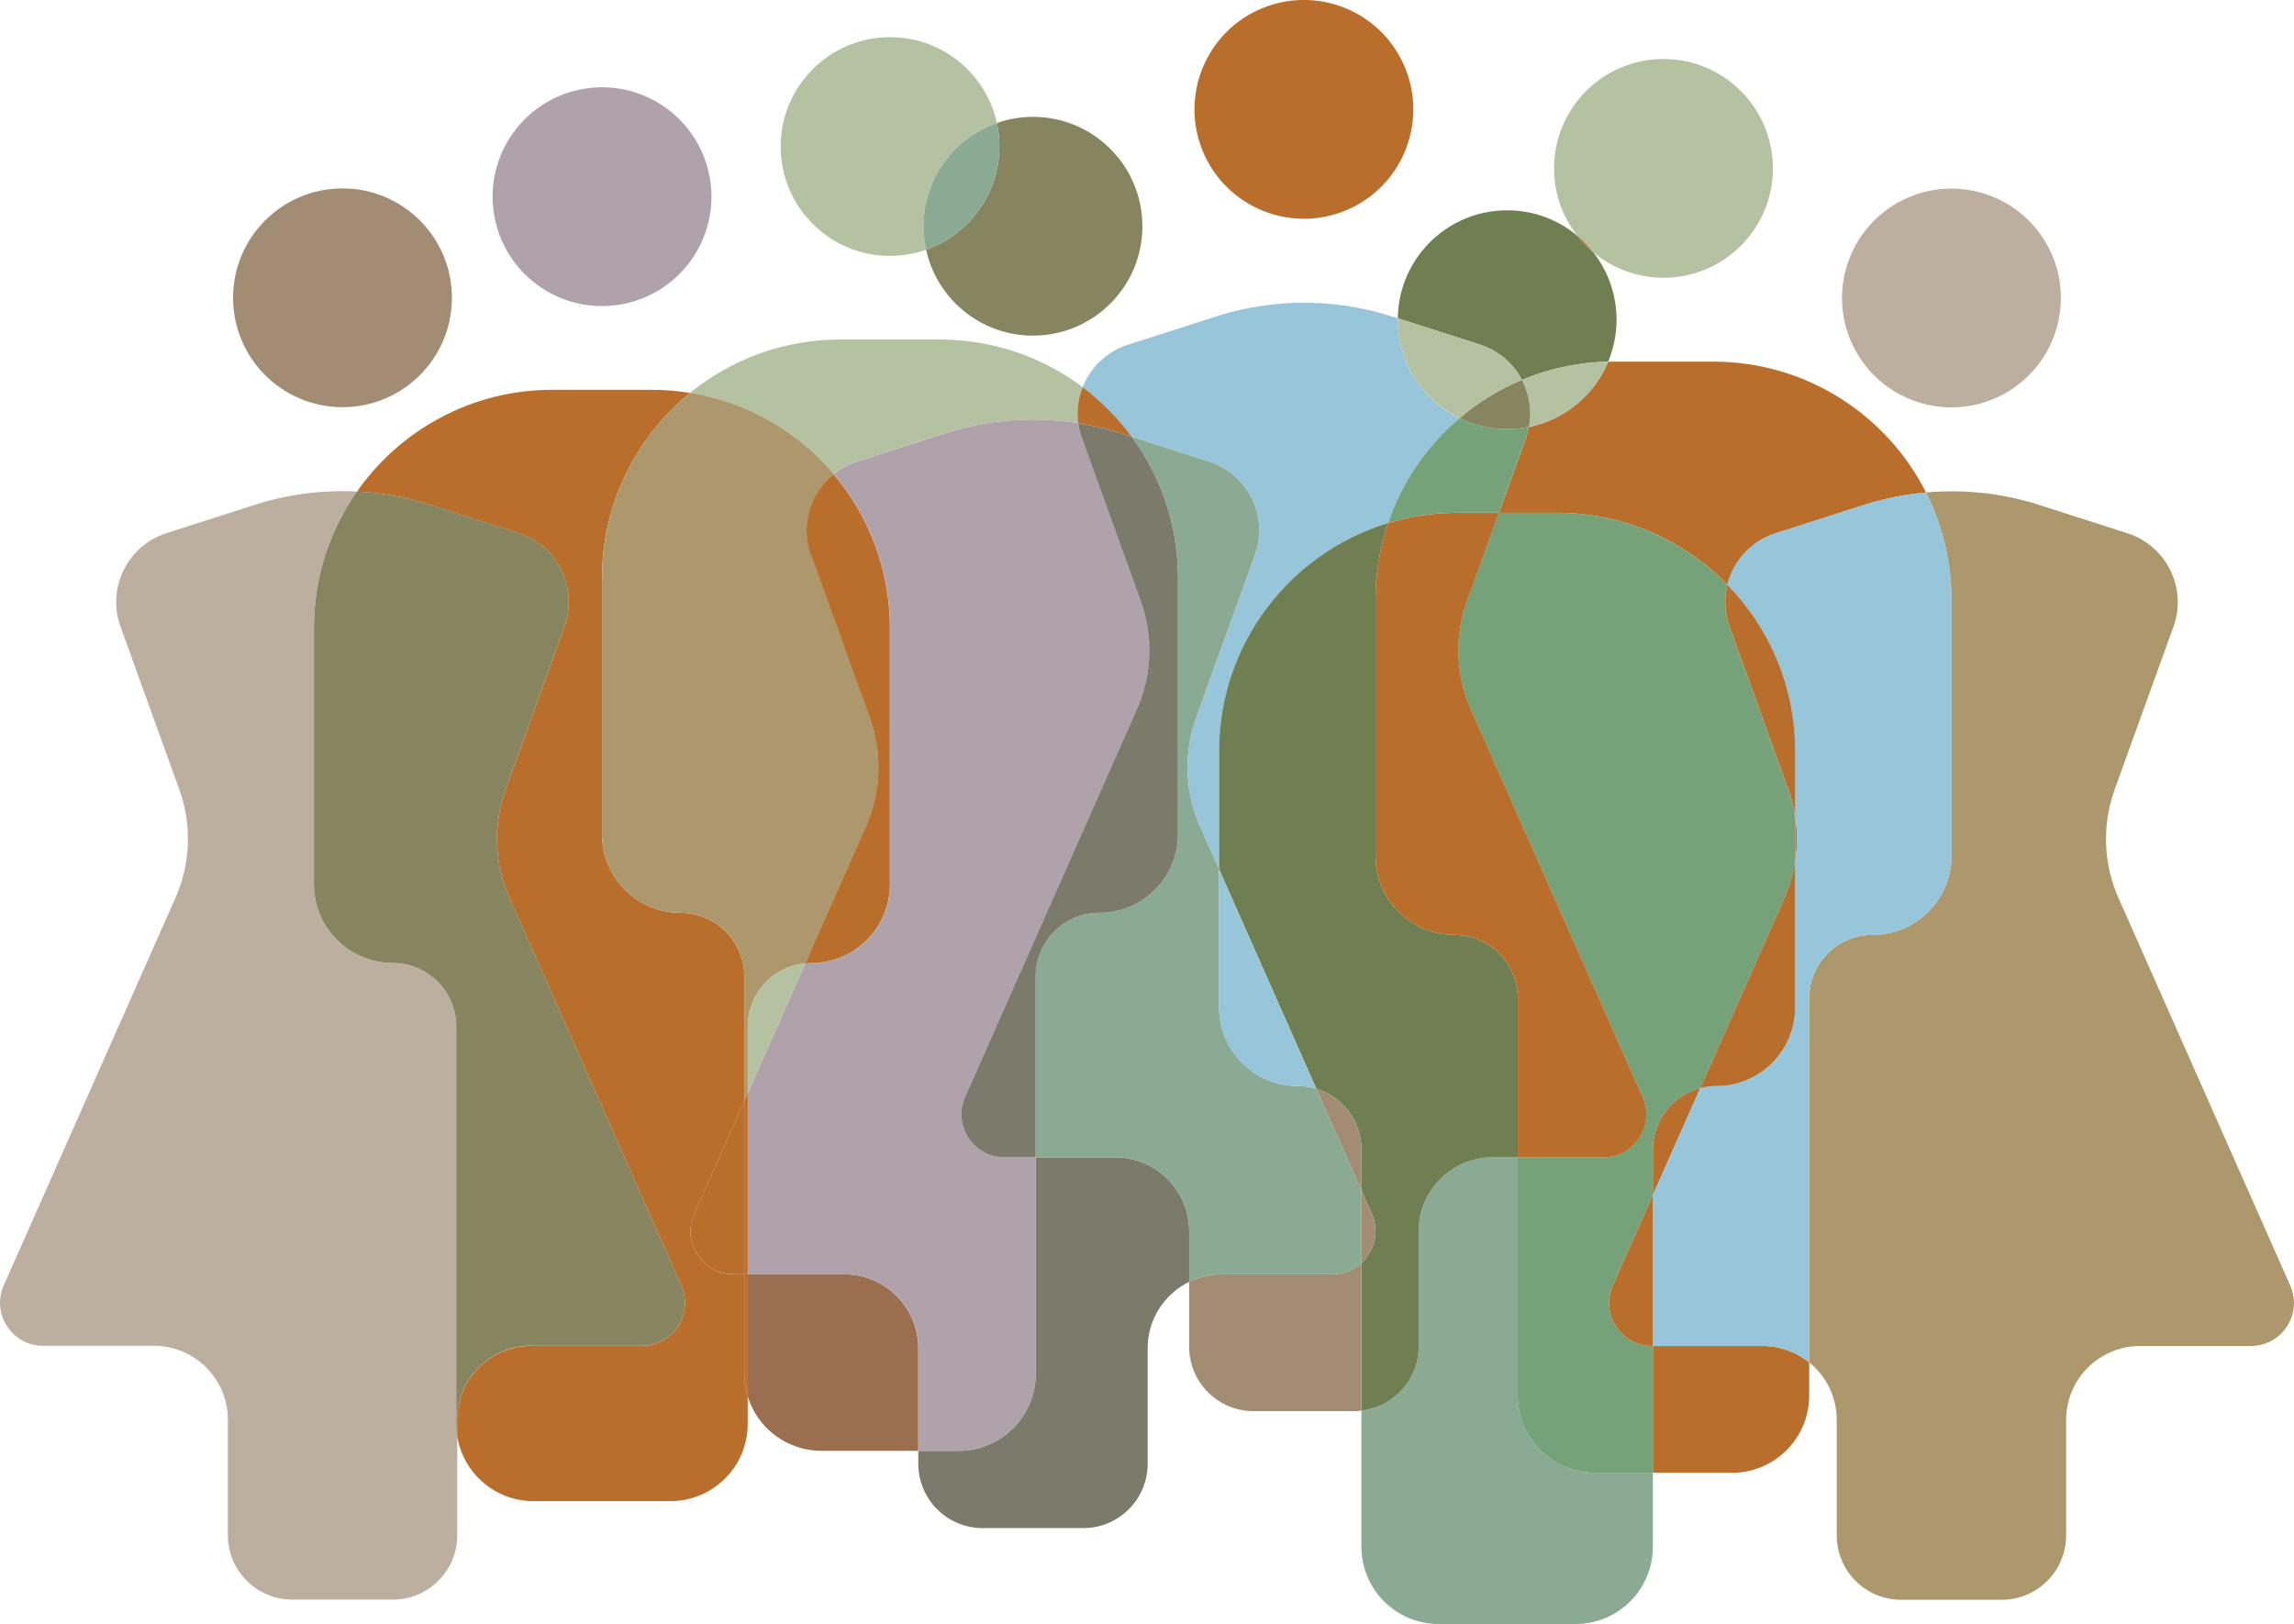 <svg width="685" height="485" viewBox="0 0 685 485" fill="none" xmlns="http://www.w3.org/2000/svg">
<g clip-path="url(#clip0_1_41)">
<path d="M333.006 345.617H309.274V410.201C309.274 422.946 298.946 433.273 286.199 433.273H274.202V437.115C274.202 447.741 282.806 456.344 293.435 456.344H323.464C334.093 456.344 342.697 447.741 342.697 437.115V402.649C342.697 393.915 347.758 386.381 355.106 382.782V367.714C355.106 355.513 345.209 345.617 333.006 345.617Z" fill="#7C7B6B"/>
<path d="M276.546 74.574C279.751 89.248 292.816 100.231 308.45 100.231C326.482 100.231 341.122 85.612 341.122 67.564C341.122 49.516 326.501 34.897 308.45 34.897C304.663 34.897 301.045 35.553 297.671 36.734C298.159 38.983 298.421 41.326 298.421 43.725C298.421 57.987 289.273 70.094 276.527 74.555L276.546 74.574Z" fill="#87855F"/>
<path d="M136.239 306.578C136.239 296.102 127.729 287.593 117.25 287.593C104.26 287.593 93.744 277.06 93.744 264.091V187.587C93.744 172.406 98.505 158.331 106.603 146.786C96.631 146.28 86.584 147.498 76.948 150.478L49.712 159.212C38.278 162.885 32.017 175.161 35.784 186.575L53.536 235.753C57.36 246.342 56.929 258.018 52.318 268.289L1.125 383.851C-2.643 392.341 3.58 401.899 12.878 401.899H45.944C58.147 401.899 68.045 411.795 68.045 423.995V458.462C68.045 469.088 76.649 477.691 87.277 477.691H117.307C127.935 477.691 136.539 469.088 136.539 458.462V428.681C136.37 427.538 136.277 426.376 136.277 425.195V306.578H136.239Z" fill="#BCAF9F"/>
<path d="M102.273 121.597C120.318 121.597 134.946 106.971 134.946 88.93C134.946 70.888 120.318 56.263 102.273 56.263C84.228 56.263 69.6 70.888 69.6 88.93C69.6 106.971 84.228 121.597 102.273 121.597Z" fill="#A28C74"/>
<path d="M683.875 383.907L632.664 268.326C628.053 258.037 627.621 246.38 631.445 235.79L649.197 186.612C652.965 175.198 646.704 162.922 635.269 159.249L608.033 150.515C597.33 147.217 586.139 146.074 575.079 147.067C579.953 156.7 582.708 167.608 582.708 179.153V255.657C582.708 268.645 572.174 279.159 559.202 279.159C548.724 279.159 540.213 287.668 540.213 298.144V406.828C545.237 410.876 548.461 417.08 548.461 424.052V458.518C548.461 469.144 557.065 477.747 567.694 477.747H597.723C608.352 477.747 616.956 469.144 616.956 458.518V424.052C616.956 411.851 626.853 401.955 639.056 401.955H672.122C681.42 401.955 687.643 392.397 683.875 383.907Z" fill="#AD986D"/>
<path d="M599.893 116.775C615.242 107.289 619.994 87.159 610.507 71.812C601.02 56.465 580.886 51.714 565.536 61.2C550.187 70.685 545.435 90.816 554.922 106.162C564.41 121.509 584.544 126.26 599.893 116.775Z" fill="#BCAF9F"/>
<path d="M337.954 130.443L361.011 137.827C372.445 141.501 378.706 153.776 374.938 165.19L357.187 214.369C353.363 224.958 353.794 236.634 358.405 246.904L364.048 259.63V224.321C364.048 192.216 385.304 165.078 414.528 156.213C418.708 143.918 426.169 133.142 435.86 124.914C424.931 119.629 417.396 108.44 417.396 95.49C417.396 95.34 417.396 95.208 417.396 95.077L414.697 94.215C398.201 89.136 380.543 89.136 364.048 94.215L336.811 102.949C330.363 105.01 325.564 109.808 323.277 115.656C328.863 119.854 333.831 124.858 337.973 130.48L337.954 130.443Z" fill="#97C5D9"/>
<path d="M397.845 380.552H364.779C361.311 380.552 358.012 381.358 355.087 382.782V402.18C355.087 412.807 363.691 421.409 374.32 421.409H404.349C405.08 421.409 405.793 421.372 406.505 421.278V377.178C404.256 379.24 401.256 380.552 397.826 380.552H397.845Z" fill="#A28C74"/>
<path d="M406.524 343.312C406.524 334.747 400.844 327.513 393.046 325.151L406.524 355.55V343.312Z" fill="#A28C74"/>
<path d="M397.845 380.552C401.275 380.552 404.274 379.259 406.524 377.178V355.55L393.046 325.151C391.303 324.627 389.447 324.327 387.535 324.327C374.545 324.327 364.029 313.794 364.029 300.824V259.63L358.386 246.904C353.775 236.634 353.344 224.958 357.168 214.369L374.919 165.19C378.687 153.776 372.426 141.501 360.992 137.827L337.936 130.443C346.614 142.25 351.751 156.813 351.751 172.593V249.097C351.751 262.085 341.216 272.599 328.244 272.599C317.766 272.599 309.256 281.108 309.256 291.585V345.617H332.987C345.19 345.617 355.087 355.513 355.087 367.714V382.782C358.011 381.358 361.292 380.552 364.778 380.552H397.845Z" fill="#8BAA94"/>
<path d="M401.855 62.84C418.526 55.936 426.443 36.827 419.537 20.159C412.632 3.49 393.519 -4.425 376.848 2.479C360.177 9.383 352.261 28.492 359.166 45.161C366.071 61.829 385.184 69.744 401.855 62.84Z" fill="#B96E2B"/>
<path d="M265.767 76.41C269.554 76.41 273.171 75.754 276.546 74.573C276.058 72.325 275.796 69.982 275.796 67.583C275.796 53.32 284.943 41.213 297.69 36.753C294.485 22.078 281.419 11.095 265.786 11.095C247.753 11.095 233.113 25.714 233.113 43.762C233.113 61.81 247.734 76.429 265.786 76.429L265.767 76.41Z" fill="#B5C2A1"/>
<path d="M275.777 67.583C275.777 69.982 276.04 72.325 276.527 74.574C289.274 70.113 298.421 58.006 298.421 43.743C298.421 41.344 298.159 39.002 297.671 36.753C284.925 41.213 275.777 53.32 275.777 67.583Z" fill="#8BAA94"/>
<path d="M248.915 141.594C250.94 139.964 253.283 138.67 255.889 137.827L283.125 129.093C295.74 125.214 309.031 124.314 321.965 126.357C321.459 122.646 321.946 118.954 323.258 115.599C311.374 106.678 296.584 101.393 280.576 101.393H250.94C233.938 101.393 218.323 107.353 206.064 117.305C223.141 120.079 238.193 128.944 248.897 141.575L248.915 141.594Z" fill="#B5C2A1"/>
<path d="M252.102 380.552H223.253V416.967C226.14 426.413 234.932 433.273 245.316 433.273H274.202V402.649C274.202 390.448 264.305 380.552 252.102 380.552Z" fill="#9B6E4F"/>
<path d="M223.272 306.578V326.463L240.461 287.687C230.826 288.605 223.272 296.701 223.272 306.578Z" fill="#B5C2A1"/>
<path d="M309.275 410.202V345.617H299.958C290.661 345.617 284.437 336.059 288.205 327.569L339.417 211.988C344.028 201.718 344.459 190.042 340.635 179.453L322.883 130.274C322.452 128.981 322.171 127.688 321.984 126.376C309.05 124.314 295.759 125.214 283.144 129.112L255.907 137.846C253.283 138.689 250.94 139.982 248.934 141.613C259.45 154.02 265.786 170.063 265.786 187.587V264.091C265.786 277.079 255.251 287.593 242.28 287.593C241.661 287.593 241.061 287.63 240.48 287.686L223.291 326.463V380.552H252.14C264.343 380.552 274.24 390.448 274.24 402.649V433.273H286.237C298.983 433.273 309.312 422.946 309.312 410.202H309.275Z" fill="#AFA2AA"/>
<path d="M321.965 126.376C325.939 127.013 329.894 127.913 333.774 129.112L337.954 130.443C333.812 124.82 328.863 119.816 323.258 115.618C321.946 118.973 321.459 122.665 321.965 126.376Z" fill="#B96E2B"/>
<path d="M321.965 126.376C322.134 127.669 322.434 128.981 322.865 130.274L340.616 179.453C344.44 190.042 344.009 201.718 339.398 211.988L288.186 327.569C284.419 336.059 290.642 345.617 299.939 345.617H309.256V291.585C309.256 281.108 317.766 272.599 328.244 272.599C341.235 272.599 351.751 262.066 351.751 249.097V172.593C351.751 156.813 346.615 142.25 337.936 130.443L333.756 129.112C329.875 127.913 325.939 127.013 321.946 126.376H321.965Z" fill="#7C7B6B"/>
<path d="M454.455 113.463C462.403 110.127 471.1 108.215 480.21 107.99C481.822 104.129 482.703 99.912 482.703 95.471C482.703 87.862 480.098 80.889 475.749 75.323C474.006 73.861 472.431 72.231 471.025 70.432C465.346 65.671 458.035 62.804 450.05 62.804C432.148 62.804 417.621 77.197 417.396 95.04L441.914 102.911C447.538 104.71 451.924 108.609 454.455 113.463Z" fill="#707F52"/>
<path d="M435.841 124.895C441.371 120.191 447.65 116.311 454.455 113.463C451.905 108.609 447.538 104.71 441.914 102.911L417.396 95.04C417.396 95.171 417.396 95.321 417.396 95.452C417.396 108.402 424.931 119.591 435.86 124.876L435.841 124.895Z" fill="#B5C2A1"/>
<path d="M453.218 416.761V345.617H445.701C433.498 345.617 423.6 355.513 423.6 367.714V402.18C423.6 412.076 416.14 420.21 406.524 421.278V461.91C406.524 474.655 416.852 484.981 429.599 484.981H470.482C483.228 484.981 493.557 474.655 493.557 461.91V439.814H476.293C463.546 439.814 453.218 429.487 453.218 416.742V416.761Z" fill="#8BAA94"/>
<path d="M423.601 402.18V367.714C423.601 355.513 433.498 345.617 445.701 345.617H453.218V298.144C453.218 287.668 444.707 279.159 434.229 279.159C421.239 279.159 410.723 268.626 410.723 255.657V179.153C410.723 171.113 412.054 163.41 414.509 156.194C385.304 165.059 364.029 192.197 364.029 224.302V259.611L393.065 325.133C400.863 327.494 406.543 334.728 406.543 343.293V355.532L409.617 362.466C411.997 367.826 410.385 373.618 406.543 377.16V421.259C416.14 420.191 423.619 412.038 423.619 402.161L423.601 402.18Z" fill="#707F52"/>
<path d="M387.535 324.327C389.447 324.327 391.303 324.608 393.046 325.151L364.01 259.63V300.824C364.01 313.813 374.545 324.327 387.516 324.327H387.535Z" fill="#97C5D9"/>
<path d="M409.598 362.485L406.524 355.55V377.178C410.366 373.636 411.978 367.864 409.598 362.485Z" fill="#A28C74"/>
<path d="M185.005 90.981C202.816 88.09 214.911 71.31 212.02 53.502C209.129 35.693 192.346 23.6 174.535 26.491C156.723 29.382 144.628 46.161 147.519 63.97C150.41 81.778 167.193 93.871 185.005 90.981Z" fill="#AFA2AA"/>
<path d="M222.26 380.552H219.055C209.757 380.552 203.534 370.994 207.301 362.504L222.26 328.75V291.604C222.26 281.127 213.75 272.618 203.271 272.618C190.281 272.618 179.765 262.085 179.765 249.116V172.612C179.765 150.309 190.037 130.405 206.083 117.342C202.334 116.743 198.491 116.405 194.574 116.405H164.938C140.813 116.405 119.481 128.419 106.603 146.786C113.689 147.142 120.737 148.36 127.579 150.478L154.815 159.212C166.25 162.885 172.511 175.161 168.743 186.575L150.991 235.753C147.167 246.342 147.598 258.018 152.21 268.289L203.421 383.869C207.189 392.359 200.966 401.918 191.668 401.918H158.602C146.399 401.918 136.501 411.813 136.501 424.014V428.718C138.188 439.795 147.748 448.285 159.314 448.285H200.197C212.944 448.285 223.272 437.958 223.272 425.214V416.986C222.616 414.85 222.26 412.582 222.26 410.22V380.571V380.552Z" fill="#B96E2B"/>
<path d="M207.301 362.485C203.534 370.975 209.757 380.533 219.054 380.533H222.26V328.731L207.301 362.485Z" fill="#B96E2B"/>
<path d="M158.602 401.899H191.668C200.966 401.899 207.189 392.341 203.421 383.851L152.21 268.27C147.598 257.981 147.167 246.323 150.991 235.734L168.743 186.556C172.511 175.142 166.25 162.866 154.815 159.193L127.579 150.459C120.737 148.36 113.67 147.142 106.603 146.767C98.505 158.331 93.744 172.387 93.744 187.568V264.072C93.744 277.06 104.279 287.574 117.25 287.574C127.729 287.574 136.239 296.083 136.239 306.559V425.176C136.239 426.357 136.333 427.538 136.501 428.662V423.958C136.501 411.757 146.399 401.861 158.602 401.861V401.899Z" fill="#87855F"/>
<path d="M222.26 380.552V410.201C222.26 412.563 222.616 414.831 223.272 416.967V380.552H222.26Z" fill="#B96E2B"/>
<path d="M179.765 172.593V249.097C179.765 262.085 190.3 272.599 203.271 272.599C213.75 272.599 222.26 281.108 222.26 291.585V328.731L223.272 326.444V306.559C223.272 296.682 230.808 288.567 240.461 287.668L258.532 246.886C263.143 236.615 263.574 224.939 259.75 214.35L241.998 165.171C239.093 156.381 242.148 147.067 248.953 141.575C238.249 128.925 223.197 120.079 206.12 117.305C190.056 130.349 179.802 150.253 179.802 172.574L179.765 172.593Z" fill="#AD986D"/>
<path d="M222.26 380.552H223.272V326.463L222.26 328.75V380.552Z" fill="#B96E2B"/>
<path d="M241.961 165.19L259.712 214.369C263.536 224.958 263.105 236.634 258.494 246.904L240.424 287.686C241.024 287.63 241.624 287.593 242.223 287.593C255.214 287.593 265.73 277.06 265.73 264.091V187.587C265.73 170.063 259.394 154.02 248.878 141.613C242.092 147.104 239.018 156.419 241.923 165.209L241.961 165.19Z" fill="#B96E2B"/>
<path d="M475.749 75.323C481.429 80.084 488.739 82.951 496.725 82.951C514.758 82.951 529.397 68.333 529.397 50.284C529.397 32.236 514.776 17.617 496.725 17.617C478.673 17.617 464.052 32.236 464.052 50.284C464.052 57.893 466.658 64.865 471.007 70.432C472.75 71.894 474.325 73.524 475.73 75.323H475.749Z" fill="#B5C2A1"/>
<path d="M475.749 75.323C474.343 73.543 472.769 71.894 471.025 70.432C472.431 72.212 474.006 73.861 475.749 75.323Z" fill="#B96E2B"/>
<path d="M493.538 343.312V356.919L507.709 324.945C499.555 327.082 493.538 334.485 493.538 343.312Z" fill="#B96E2B"/>
<path d="M493.538 401.974V439.832H517.157C529.903 439.832 540.232 429.506 540.232 416.761V406.847C536.445 403.792 531.628 401.974 526.398 401.974H493.557H493.538Z" fill="#B96E2B"/>
<path d="M536.052 243.699V257.381C536.764 252.864 536.783 248.235 536.052 243.699Z" fill="#B96E2B"/>
<path d="M456.554 127.482C456.385 128.419 456.142 129.356 455.842 130.274L447.594 153.139H464.877C484.859 153.139 502.911 161.367 515.826 174.617C517.588 167.608 522.799 161.629 530.203 159.268L557.44 150.534C563.232 148.754 569.156 147.61 575.135 147.086C563.401 123.883 539.351 107.99 511.571 107.99H481.935C481.373 107.99 480.791 107.99 480.229 108.009C476.124 117.886 467.295 125.326 456.573 127.5L456.554 127.482Z" fill="#B96E2B"/>
<path d="M559.221 279.159C572.211 279.159 582.727 268.626 582.727 255.657V179.153C582.727 167.608 579.971 156.719 575.098 147.067C569.118 147.592 563.195 148.735 557.402 150.515L530.166 159.249C522.762 161.61 517.55 167.589 515.788 174.598C528.31 187.418 536.033 204.96 536.033 224.302V243.681C536.764 248.216 536.745 252.827 536.033 257.362V300.824C536.033 313.812 525.498 324.327 512.527 324.327C510.859 324.327 509.246 324.552 507.709 324.945L493.538 356.919V401.955H526.379C531.628 401.955 536.427 403.792 540.213 406.828V298.144C540.213 287.668 548.723 279.159 559.202 279.159H559.221Z" fill="#97C5D9"/>
<path d="M456.554 127.482C454.455 127.913 452.262 128.138 450.031 128.138C444.951 128.138 440.133 126.976 435.841 124.895C426.15 133.123 418.689 143.899 414.509 156.194C421.07 154.207 428.024 153.12 435.222 153.12H447.575L455.823 130.255C456.123 129.318 456.367 128.4 456.535 127.463L456.554 127.482Z" fill="#75A279"/>
<path d="M456.554 127.482C467.276 125.308 476.105 117.886 480.211 107.99C471.1 108.196 462.403 110.127 454.455 113.463C456.648 117.661 457.473 122.571 456.554 127.482Z" fill="#B5C2A1"/>
<path d="M456.554 127.482C457.473 122.59 456.648 117.661 454.455 113.463C447.65 116.312 441.389 120.191 435.841 124.895C440.133 126.976 444.951 128.138 450.031 128.138C452.261 128.138 454.436 127.913 456.554 127.482Z" fill="#87855F"/>
<path d="M493.332 401.974C484.034 401.974 477.811 392.416 481.579 383.926L493.538 356.937V343.331C493.538 334.503 499.555 327.1 507.709 324.964L532.79 268.345C534.365 264.821 535.452 261.129 536.033 257.381V243.699C535.602 241.019 534.927 238.377 533.99 235.79L516.238 186.612C514.907 182.582 514.832 178.441 515.788 174.598C502.854 161.348 484.803 153.12 464.839 153.12H447.556L438.053 179.434C434.229 190.023 434.66 201.699 439.271 211.97L490.483 327.55C494.25 336.04 488.027 345.599 478.729 345.599H453.199V416.742C453.199 429.487 463.527 439.814 476.274 439.814H493.538V401.955H493.332V401.974Z" fill="#75A279"/>
<path d="M507.709 324.945C509.247 324.533 510.859 324.327 512.527 324.327C525.517 324.327 536.033 313.794 536.033 300.824V257.362C535.433 261.111 534.365 264.803 532.79 268.326L507.709 324.945Z" fill="#B96E2B"/>
<path d="M516.257 186.612L534.009 235.79C534.946 238.377 535.621 241.019 536.052 243.699V224.32C536.052 204.979 528.329 187.455 515.807 174.617C514.851 178.459 514.926 182.582 516.257 186.631V186.612Z" fill="#B96E2B"/>
<path d="M493.332 401.974H493.538V356.937L481.579 383.926C477.811 392.416 484.035 401.974 493.332 401.974Z" fill="#B96E2B"/>
<path d="M414.509 156.194C412.054 163.391 410.723 171.113 410.723 179.153V255.657C410.723 268.645 421.257 279.159 434.229 279.159C444.707 279.159 453.218 287.668 453.218 298.144V345.617H478.748C488.046 345.617 494.269 336.059 490.502 327.569L439.29 211.988C434.679 201.718 434.248 190.042 438.072 179.453L447.575 153.139H435.222C428.024 153.139 421.07 154.207 414.509 156.213V156.194Z" fill="#B96E2B"/>
</g>
<defs>
<clipPath id="clip0_1_41">
<rect width="685" height="485" fill="white"/>
</clipPath>
</defs>
</svg>
